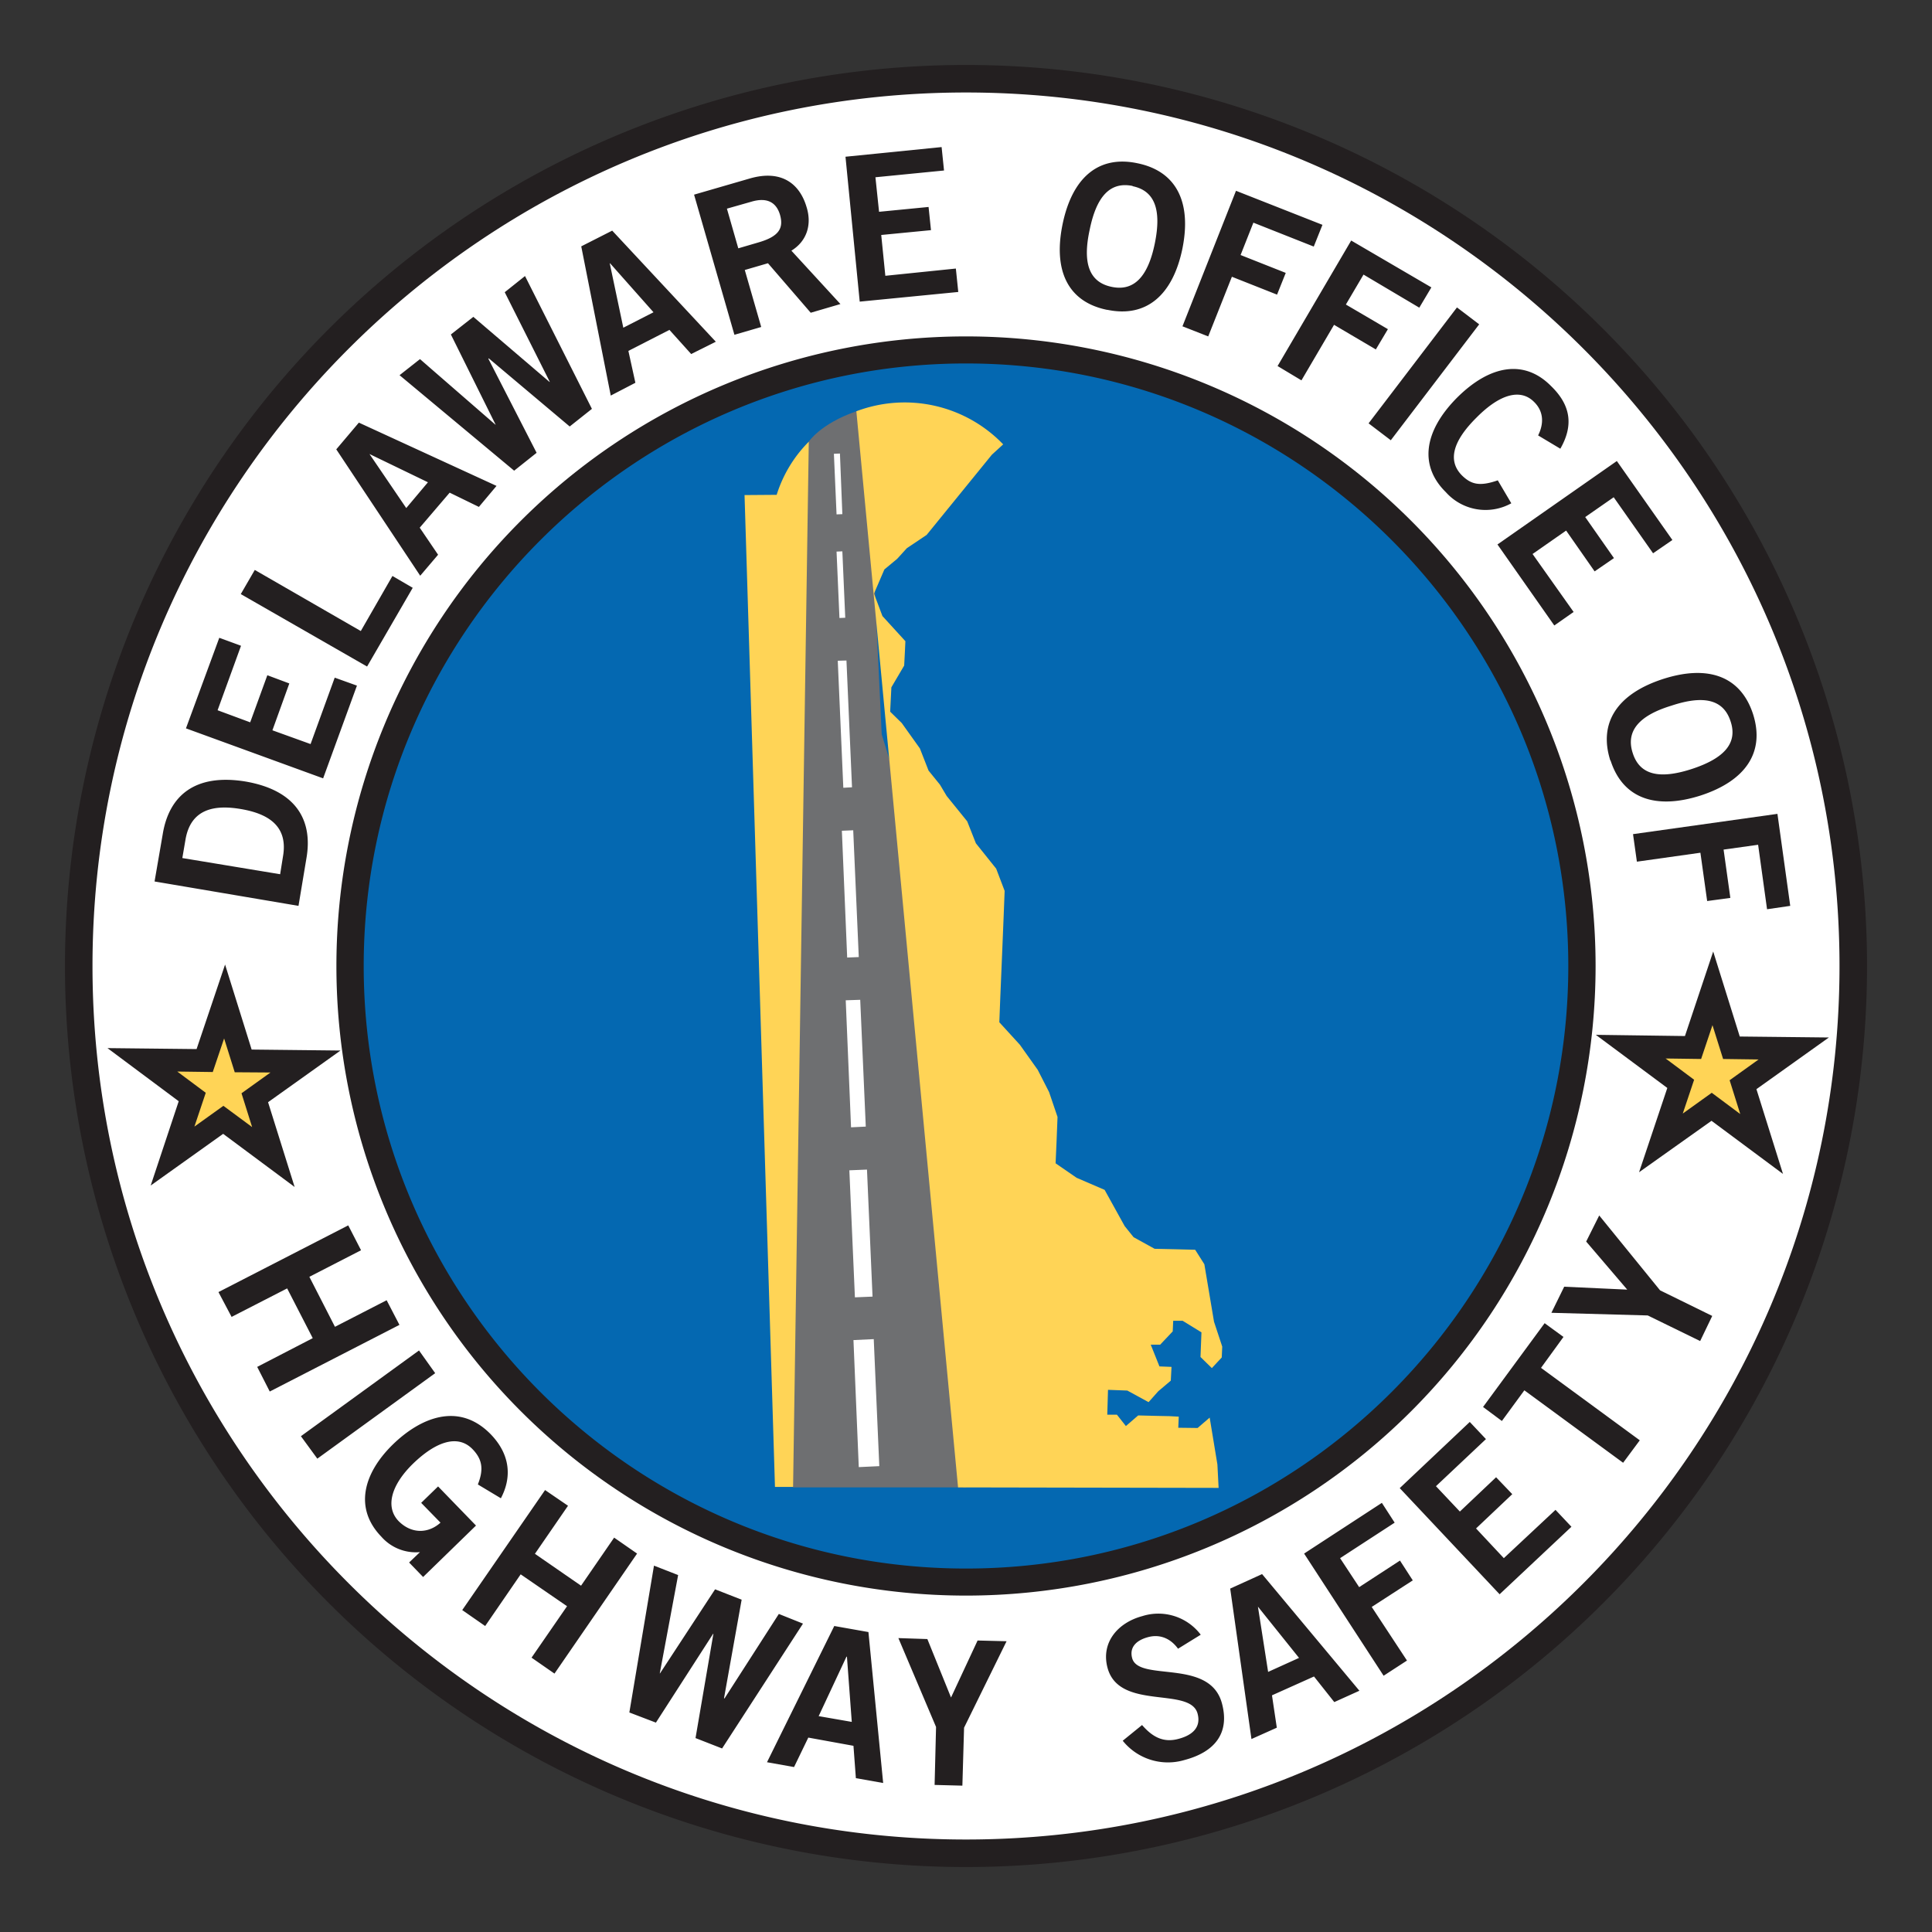 <svg id="Layer_1" xmlns="http://www.w3.org/2000/svg" version="1.1" viewBox="0 0 800 800"><rect x="0" y="0" width="800" height="800" fill="#333333" stroke="none"/><defs><style>.st0{fill:#231f20}.st3{fill:#fff}.st4{fill:#ffd456}</style></defs><circle class="st3" cx="403.3" cy="397.9" r="367"/><circle cx="399.8" cy="401.4" r="252.9" style="fill:#0468b1"/><path d="M400 615.9h-71.7L321 311.6 334.8 183s4.8-7.5 19.8-12.7c15-5.2 9.6 28.4 9.6 28.4l-2.2 40 3.1 65.4 23.4 75.8 23 105.9 8.3 103.6-19.9 26.5Z" style="fill:#6e6f71"/><path class="st4" d="m92.5 463.8 20.7 15.3-7.7-24.6 21-15-25.8-.2-7.7-24.6-8.2 24.4L59 439l20.7 15.3-8.3 24.5 21-15Z"/><path class="st0" d="m122 491.5-29.6-22-30 21.4L74 456l-29.5-22 36.9.4 11.8-35 11 35.2 36.8.4-30 21.4 11 35.1Zm-29.5-33.6 11.9 8.8-4.4-14 12-8.6-14.8-.1-4.4-14-4.7 13.9-14.7-.2 11.8 8.8-4.7 14 12-8.6Z"/><path class="st4" d="m708.8 458.3 20.6 15.4-7.7-24.6 21-15-25.7-.2-7.7-24.6-8.3 24.4-25.8-.3 20.7 15.4-8.2 24.4 21-14.9Z"/><path class="st0" d="m738.3 486.1-29.6-22-30 21.3 11.7-34.9-29.6-22 36.9.5 11.7-35 11 35.2 36.9.4-30 21.4 11 35.1Zm-29.5-33.6 11.8 8.8-4.4-14 12-8.6-14.7-.2-4.4-14-4.7 14-14.7-.2 11.8 8.8-4.7 14 12-8.6Z"/><path class="st4" d="M328.3 615.7h-7.4L308.3 205l13.3-.1a54 54 0 0 1 13.3-22l-6.5 432.7Zm68.4.1-42.1-445.5a56.6 56.6 0 0 1 60.8 13.7l-4.7 4.3-27 33.2-8.2 5.5-4 4.4-5.3 4.4-4.3 10 3.5 9.3 9.5 10.4-.2 4.4-.3 5.7-5.3 9-.5 10.1 4.8 4.7 7.5 10.5 3.6 9.2 4.7 5.8 2.8 4.7 8.5 10.5 3.6 9.1 8.4 10.5 3.5 9.2-.4 10.3-.6 14.7-.8 19.1-.4 10.3 8.5 9.3 7.4 10.4 4.7 9.2 3.5 10.3-.4 10.2-.4 9 8.7 6 11.6 5 8.3 15 3.7 4.6 8.7 4.8 9 .2 7.8.2 3.8 6 4 23.8 3.4 10.3-.2 4.5-4.1 4.4-4.7-4.6.4-10.2-7.8-4.8h-3.9l-.2 4.4-5.2 5.5h-3.9l3.6 9 5 .2-.3 5.7-5.2 4.4-4 4.5-8.8-4.8-8-.3-.3 10.3h4l3.7 4.7 5.1-4.4 8 .2 4.9.1 3.9.2-.2 4.6 8 .1 5-4.3 3.2 19.4.5 9.7-107.9-.2Z"/><path class="st3" d="m348.8 212.9-2.4.1-1.1-25.1 2.5-.1 1 25.1zm1.2 42.9-2.4.1-1.2-27.5 2.4-.1 1.2 27.5zm2.8 70.2-3.6.2-2.3-52.6 3.6-.1 2.3 52.5zm2.8 70.3-4.8.2-2.2-52.5 4.7-.2 2.3 52.5zm2.9 70.2-6.1.3-2.2-52.6 6-.2 2.3 52.5zm2.8 70.4-7.3.3-2.3-52.6 7.3-.3 2.3 52.6zm2.8 70.2-8.5.4-2.2-52.6 8.4-.4 2.3 52.6z"/><path class="st0" d="M400 38.3c199.4 0 361.7 162.3 361.7 361.7S599.4 761.7 400 761.7 38.3 599.4 38.3 400 200.6 38.3 400 38.3m0-11.4a373.1 373.1 0 1 0 0 746.2 373.1 373.1 0 0 0 0-746.2Z"/><path class="st0" d="M400 150.5c137.6 0 249.4 112 249.4 249.5S537.7 649.5 400 649.5 150.6 537.5 150.6 400 262.5 150.5 400 150.5m0-11.2a260.7 260.7 0 1 0 0 521.4 260.7 260.7 0 0 0 0-521.4ZM64 365l3.4-19.7c2.6-15.7 13.2-25.1 34.2-21.7 21 3.6 28 16 25.3 31.7l-3.3 19.8L64 365Zm52-3 1.2-7.5c2.2-13-6.9-17.7-17.5-19.5-10.6-1.8-20.7-.3-22.9 12.7l-1.3 7.6L116 362Z"/><path class="st0" d="M133.8 322.3 77 301.6l13.8-37.5 9 3.3-9.7 26.7 13.5 5 7.1-19.5 9.1 3.4-7 19.4 15.8 5.7 10-27.5 9.2 3.3-14 38.4ZM152 276l-52.3-30 5.8-10 43.9 25.3 13.1-22.8 8.4 4.9L152 276Zm-12.7-90 9.3-11 57 26.2-7.3 8.7-12.1-5.9-12.4 14.5 7.6 11.2-7.4 8.7-34.8-52.4Zm28.9 24.4 9-10.7L153 188l15.3 22.5Zm-2.8-55 8.5-6.7 31.3 27.2v-.1l-18.5-37.3 9.3-7.3 31.6 27v-.2L209 121l8.4-6.7 27.7 55-9.2 7.3-33.5-28.2-.2.1 20 39-9.3 7.4-47.4-39.5Zm75.3-53.4 12.8-6.5 42.9 46-10.2 5.1-9-10-17 8.7 2.9 13.2-10.2 5.3-12.2-61.7Zm17.4 33.7 12.5-6.4-18-20.3-.1.1 5.6 26.6Zm46 2.9-16.7-58 23.1-6.7c13.2-3.8 20.7 2.3 23.5 11.9 2.2 7.1.2 14-6.3 18l20.3 22.1-12.3 3.6L318 109l-9.6 2.8 6.8 23.6-11 3.2Zm1.7-35.8 8.2-2.4c8.7-2.5 10.5-6 9-11.4-1.6-5.5-5.7-7.3-11.8-5.5L301 86.4l4.7 16.4ZM356 125l-5.9-60.1 39.8-4 1 9.7-28.4 2.8 1.5 14.3 20.5-2 1 9.6-20.6 2 1.7 16.9 29.2-3 1 9.7-40.8 4Zm102.4 3.3C442.3 125 436 112.2 440 92.8c4-19.3 14.9-28.6 31-25.2 16.1 3.3 22.5 16.1 18.6 35.4-4 19.3-15 28.6-31 25.3ZM469 77c-9.3-1.9-15 4.3-17.8 18.2-3 13.8-.2 21.7 9.2 23.6 9.2 1.9 15-4.3 17.8-18.1 2.8-13.8 0-21.7-9.2-23.6Zm20.6 58.2L511.8 79l35.8 14.1-3.6 9-25-9.9-5.3 13.4 18.7 7.4-3.6 9-18.7-7.4-9.8 24.7-10.7-4.2Zm39.4 16.4 30.5-52 33.2 19.4-5 8.4-23.1-13.7-7.3 12.4 17.4 10.2-5 8.4-17.3-10.2-13.5 23-10-6Zm37.7 23.7 36.6-48 9.2 7-36.6 48-9.2-7Zm70.2 5c2.4-4.8 2.4-9.9-1.7-13.9-5.4-5.4-13.8-3.6-23.8 6.5-10 9.9-12 18-6 24 3.8 3.7 7.3 4.6 14.8 2l5.6 9.5a22 22 0 0 1-27.1-4.6c-11-10.8-9.3-25 4.5-39 14-14 28.2-15.9 39-5 8.3 8 9.4 16.4 3.9 26l-9.2-5.5ZM620 225.5l49.5-34.6 23 32.7-8 5.5-16.3-23.2-11.8 8.2 11.9 17-8 5.5-11.8-16.9-13.9 9.7 17 24-8 5.6-23.5-33.5Zm46.8 89.4c-5-15.7 3-27.6 21.7-33.7 18.8-6.1 32.3-1.2 37.4 14.5 5 15.7-3 27.6-21.7 33.7-18.8 6-32.3 1.1-37.3-14.5Zm49.8-16.2c-2.9-9-11-11-24.5-6.5-13.5 4.1-19 10.6-16 19.7 2.9 9 11 10.9 24.5 6.5 13.4-4.4 19-10.7 16-19.7Zm-40.4 46.7L736 337l5.3 38.1-9.6 1.4-3.7-26.7-14.3 2 2.8 20-9.6 1.3-2.8-20-26.3 3.7-1.6-11.4ZM90.5 535l53.7-27.6 5.3 10.3-21.4 11 10.6 20.7 21.4-11 5.3 10.2-53.7 27.6-5.2-10.2 23-11.9-10.6-20.6-23 11.8-5.4-10.2Zm34.1 59.7 48.9-35.5 6.7 9.4-48.8 35.4-6.8-9.3Zm73.3 19.9c2.4-6.1 1.9-10.3-2.3-14.6-6-6.1-15-3.2-24.6 6.1-9.1 8.9-11.5 17.9-6 23.7 5.3 5.4 12.3 5.3 17.4.7l-8-8.2 7-6.8 15.7 16.2-21.9 21.3-5.8-6 4.5-4.3a19 19 0 0 1-16-6.4c-11.4-11.8-7.4-26.3 4.8-38.2 11-10.7 27-18 40.5-4.2 8.4 8.7 8.6 18.2 4.2 26.5l-9.5-5.7Zm-6.5 52.1 34.3-49.7 9.5 6.5-13.7 19.9 19.1 13.2 13.7-19.9 9.5 6.6-34.2 49.7-9.5-6.6 14.7-21.3-19.2-13.2-14.7 21.4-9.5-6.6Zm79.4-18.4 10 3.9-7.6 40.7h.1l22.8-34.8 11 4.3-7.3 40.8.2.1 22.5-35 10 4L299 724l-11-4.3 7.4-43.2h-.1l-23.7 36.8-11-4.2 10.2-60.8Zm74.7 25 14.1 2.5 6.1 62.5-11.3-2-1-13.4-18.7-3.4-5.9 12.2-11.2-2 27.9-56.5Zm-6.6 37.3 13.8 2.4-2-27h-.2L339 710.6Zm54.9-7.7 11-23.6 12 .3-17.6 35.8-.7 24-11.5-.3.6-24-15.6-36.8 12 .4 9.8 24.2Zm94-20.2c-2.9-4-7.2-6.2-12.4-4.8-4.9 1.3-7.8 4.2-6.6 8.7 2.7 10 32.2-.1 37.2 18.8 3.2 12-2.7 20-15.6 23.4a24 24 0 0 1-25.5-8l8-6.5c4.2 4.8 8.7 7.5 15.2 5.7 5.6-1.5 9.3-4.7 7.8-10.4-3-11.4-32.5-1.1-37.3-19-2.8-10.5 4.3-18.7 14.4-21.4a22 22 0 0 1 24.2 7.7l-9.4 5.8Zm21.6-24.9 13.2-6 40.3 48.3-10.4 4.7-8.4-10.6-17.4 7.8 2 13.4-10.5 4.7-8.8-62.3Zm15.7 34.5 12.8-5.8-17-21.2v.1l4.2 26.9ZM573 694l-33-50.7 32.2-21 5.3 8.2-22.6 14.7 7.9 12 16.9-11 5.3 8.2-17 11 14.6 22.2-9.7 6.3Zm48-33.8-41.4-44 29-27.4 6.7 7.1-20.7 19.5 9.9 10.5 15-14.2 6.7 7-15 14.2 11.5 12.3 21.4-20 6.6 7-29.8 28Zm18.6-112.3 7.8 5.7-9.3 12.8 40.9 30-6.9 9.3-40.9-30-9.3 12.7-7.8-5.8 25.5-34.7Zm34.2-13.9-17-19.9 5.4-10.8 25.2 31 21.6 10.6-5 10.4-21.7-10.6-39.9-1.1 5.3-10.8 26 1.2Z"/></svg>